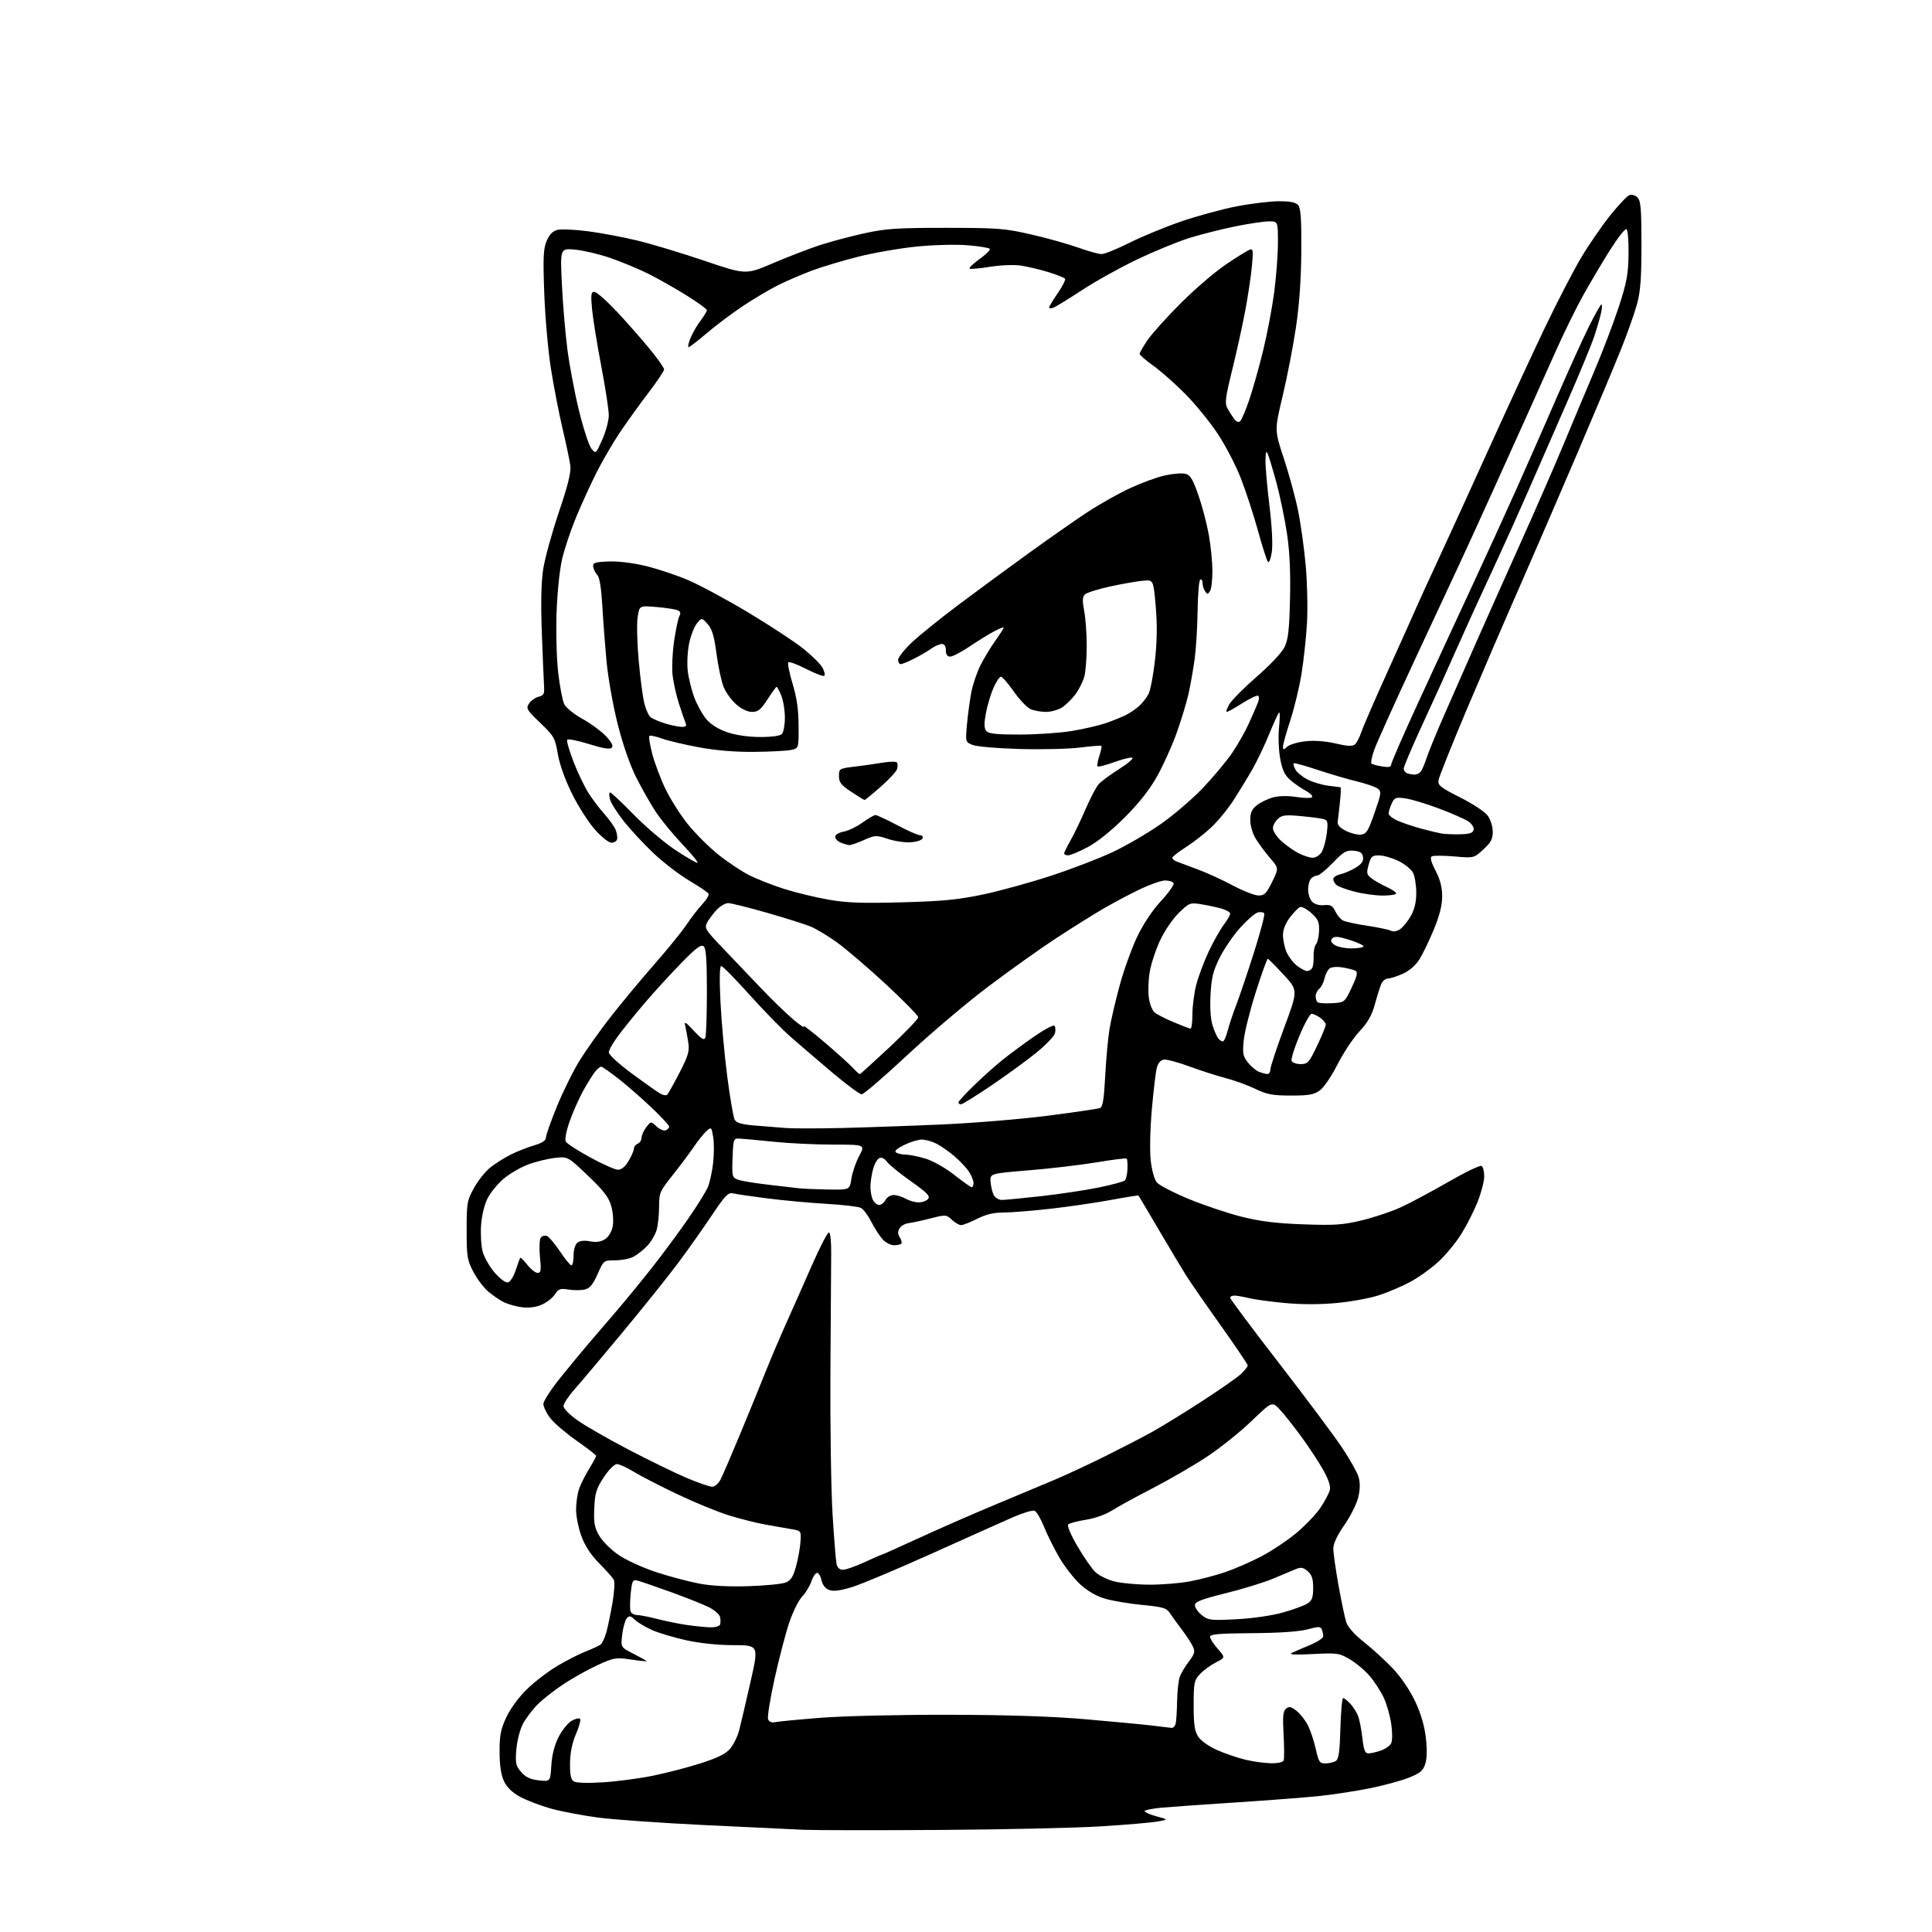 <?xml version="1.0" encoding="UTF-8" standalone="no"?>
<svg 
  version="1.1" 
  xmlns="http://www.w3.org/2000/svg" 
  xmlns:xlink="http://www.w3.org/1999/xlink" 
  xmlns:svg="http://www.w3.org/2000/svg"
  xmlns:rdf="http://www.w3.org/1999/02/22-rdf-syntax-ns#"
  xmlns:cc="http://creativecommons.org/ns#"
  xmlns:dc="http://purl.org/dc/elements/1.1/"
  viewBox="0 0 768 768"
  width="768"
  height="768"
>
<style>svg {background-color: white; }</style>"
<path stroke="none" fill="black" fill-rule="evenodd" d="M373.50,727.43C348.20,727.60 323.90,727.57 319.50,727.37C315.10,727.17 297.47,726.34 280.33,725.51C263.18,724.68 244.06,723.34 237.83,722.52C231.60,721.70 223.13,720.09 219.00,718.94C214.88,717.79 209.39,715.70 206.81,714.30C203.68,712.60 201.52,710.53 200.37,708.12C199.19,705.65 198.62,701.95 198.59,696.50C198.56,689.85 199.01,687.52 201.25,682.69C202.85,679.23 206.18,674.70 209.47,671.49C212.51,668.52 218.03,664.30 221.75,662.11C225.46,659.92 230.53,657.36 233.00,656.41C235.47,655.46 238.06,654.25 238.74,653.73C239.43,653.20 240.47,650.96 241.07,648.75C241.66,646.54 242.75,641.30 243.48,637.11C244.20,632.93 244.44,628.82 243.99,627.98C243.54,627.15 240.95,624.22 238.23,621.48C234.92,618.15 232.58,614.59 231.14,610.71C229.96,607.53 229.00,602.76 229.00,600.11C229.00,597.46 229.53,593.77 230.18,591.90C230.82,590.03 232.62,586.43 234.18,583.89C235.73,581.35 237.00,579.03 237.00,578.72C237.00,578.42 233.50,575.71 229.22,572.71C224.94,569.71 220.21,565.66 218.72,563.70C217.22,561.74 216.00,559.21 216.00,558.09C216.00,556.97 219.00,552.33 222.67,547.78C226.34,543.22 231.40,537.09 233.92,534.15C236.44,531.20 241.45,525.35 245.06,521.15C248.67,516.94 254.99,509.23 259.11,504.00C263.23,498.77 269.62,490.15 273.31,484.83C277.01,479.52 280.65,473.67 281.41,471.83C282.16,470.00 283.10,465.70 283.48,462.29C283.87,458.87 283.88,454.23 283.50,451.97C282.81,447.94 282.77,447.90 280.78,449.68C279.68,450.68 277.40,453.52 275.73,456.00C274.05,458.48 270.28,463.51 267.34,467.20C262.27,473.56 262.00,474.18 262.00,479.70C262.00,482.90 261.56,487.05 261.02,488.93C260.48,490.81 258.79,493.66 257.27,495.26C255.75,496.87 253.28,498.81 251.80,499.59C250.31,500.37 247.05,501.00 244.54,501.00C239.97,501.00 239.97,501.00 237.56,506.46C235.75,510.55 234.48,512.09 232.52,512.58C231.08,512.94 228.18,512.96 226.06,512.63C222.70,512.09 222.01,512.33 220.53,514.59C219.60,516.01 217.21,517.85 215.20,518.69C212.83,519.68 210.06,520.01 207.26,519.62C204.90,519.30 201.68,518.37 200.10,517.55C198.53,516.74 195.81,514.87 194.07,513.41C192.33,511.94 189.69,508.44 188.20,505.62C185.72,500.92 185.50,499.56 185.50,489.00C185.50,478.14 185.66,477.21 188.45,472.18C190.07,469.25 193.00,465.60 194.95,464.06C196.90,462.52 200.48,460.26 202.91,459.03C205.33,457.80 209.49,456.15 212.16,455.36C215.49,454.37 217.00,453.39 217.01,452.21C217.01,451.27 219.00,445.65 221.42,439.73C223.84,433.81 227.95,425.53 230.56,421.34C233.17,417.16 238.69,409.40 242.82,404.12C246.95,398.83 254.67,389.55 259.97,383.50C265.28,377.45 271.12,370.25 272.95,367.50C274.79,364.75 277.63,361.08 279.26,359.34C280.89,357.60 281.96,355.74 281.63,355.21C281.30,354.68 277.84,352.35 273.94,350.03C270.04,347.72 263.71,342.86 259.88,339.25C256.05,335.64 250.72,329.91 248.03,326.53C245.34,323.15 242.83,319.17 242.46,317.69C242.09,316.21 242.12,315.00 242.53,315.00C242.95,315.00 247.16,318.96 251.89,323.80C256.63,328.64 264.03,334.94 268.34,337.80C272.66,340.66 276.65,343.00 277.22,343.00C277.79,343.00 275.16,339.74 271.38,335.75C267.59,331.76 262.78,325.90 260.68,322.72C258.58,319.54 255.05,313.33 252.84,308.91C250.38,304.00 247.53,295.76 245.50,287.69C243.68,280.44 241.70,269.32 241.12,263.00C240.53,256.68 239.77,246.65 239.43,240.72C239.03,233.86 238.32,229.47 237.48,228.62C236.75,227.89 236.01,226.44 235.83,225.40C235.54,223.73 236.24,223.46 241.71,223.20C245.50,223.02 251.29,223.71 256.53,224.95C261.27,226.08 268.97,228.64 273.65,230.65C278.33,232.66 289.08,238.46 297.56,243.55C306.03,248.63 315.80,255.05 319.27,257.81C322.73,260.57 326.19,263.99 326.95,265.41C327.71,266.83 328.05,268.29 327.69,268.64C327.34,268.99 324.12,267.78 320.55,265.95C316.98,264.12 313.75,262.92 313.37,263.29C313.00,263.66 313.76,267.46 315.05,271.73C316.74,277.31 317.42,282.03 317.45,288.48C317.50,297.46 317.50,297.46 314.50,298.11C312.85,298.47 306.29,298.82 299.92,298.88C292.32,298.96 284.75,298.34 277.92,297.08C272.19,296.03 265.52,294.45 263.09,293.57C260.67,292.70 258.43,292.23 258.13,292.54C257.82,292.85 258.35,296.09 259.30,299.75C260.26,303.40 262.62,309.65 264.54,313.64C266.46,317.63 270.44,323.91 273.38,327.58C276.33,331.25 281.78,336.70 285.50,339.68C289.22,342.66 294.79,346.38 297.88,347.93C300.97,349.49 307.26,351.95 311.86,353.40C316.46,354.85 324.34,356.76 329.36,357.63C336.55,358.89 342.78,359.11 358.50,358.69C374.74,358.25 380.82,357.66 390.85,355.55C397.64,354.12 409.91,350.73 418.12,348.02C426.33,345.32 437.34,341.07 442.57,338.59C447.81,336.11 456.24,331.19 461.30,327.66C466.36,324.14 473.92,317.67 478.10,313.30C482.27,308.92 487.55,302.61 489.81,299.28C492.08,295.94 495.11,290.57 496.55,287.35C498.00,284.13 499.57,280.50 500.05,279.29C500.53,278.07 500.56,276.85 500.11,276.57C499.67,276.29 496.87,277.62 493.90,279.51C490.93,281.40 488.14,282.96 487.69,282.97C487.25,282.99 487.70,281.62 488.69,279.93C489.69,278.24 494.61,273.30 499.63,268.94C504.84,264.43 509.55,259.41 510.60,257.26C512.08,254.23 512.51,250.49 512.80,238.00C513.05,227.29 512.67,219.26 511.58,212.00C510.71,206.22 508.84,197.22 507.43,192.00C506.01,186.78 504.46,181.60 503.99,180.50C503.34,178.97 503.12,179.57 503.05,183.00C503.01,185.47 503.72,193.60 504.63,201.06C505.63,209.31 506.00,216.51 505.56,219.43C505.17,222.08 504.48,223.85 504.04,223.37C503.60,222.89 501.82,217.32 500.07,211.00C498.33,204.68 495.26,195.28 493.25,190.12C491.25,184.95 487.06,176.92 483.96,172.27C480.85,167.62 475.07,160.54 471.12,156.56C467.17,152.57 461.49,147.55 458.49,145.40C455.49,143.26 453.03,141.13 453.02,140.68C453.01,140.23 454.43,137.75 456.18,135.18C457.93,132.61 463.91,125.97 469.47,120.42C475.03,114.88 483.05,108.00 487.29,105.14C491.53,102.28 495.75,99.65 496.66,99.30C498.14,98.73 498.25,99.41 497.65,105.80C497.29,109.73 496.08,117.79 494.96,123.72C493.84,129.65 491.51,140.22 489.78,147.22C487.13,157.94 486.83,160.30 487.87,162.22C488.55,163.47 489.76,165.38 490.56,166.45C491.57,167.80 492.33,168.07 493.05,167.35C493.63,166.77 495.23,162.97 496.61,158.90C498.00,154.83 500.46,146.10 502.08,139.50C503.70,132.90 505.69,122.41 506.51,116.20C507.33,109.98 508.00,101.10 508.00,96.45C508.00,88.00 508.00,88.00 504.41,88.00C502.43,88.00 496.35,88.91 490.88,90.02C485.42,91.14 477.25,93.21 472.73,94.62C468.20,96.04 458.95,99.84 452.18,103.06C445.40,106.29 435.50,111.79 430.18,115.29C424.85,118.79 419.71,121.94 418.75,122.30C417.79,122.65 417.02,122.61 417.04,122.22C417.05,121.82 418.60,119.27 420.47,116.54C422.34,113.82 423.65,111.24 423.39,110.82C423.13,110.40 420.12,109.20 416.71,108.16C413.29,107.12 408.35,105.95 405.71,105.56C403.04,105.17 397.62,105.40 393.44,106.07C389.32,106.74 385.71,107.04 385.41,106.75C385.12,106.45 386.92,104.75 389.41,102.96C391.90,101.17 393.72,99.36 393.46,98.94C393.20,98.52 389.28,97.87 384.75,97.50C380.10,97.11 371.27,97.33 364.50,98.00C357.90,98.65 347.37,100.48 341.11,102.06C334.84,103.64 326.51,106.14 322.61,107.62C318.70,109.09 312.80,111.63 309.50,113.26C306.20,114.89 299.90,118.61 295.50,121.54C291.10,124.46 284.57,129.35 281.00,132.41C277.43,135.47 274.16,137.98 273.74,137.99C273.32,137.99 273.67,136.34 274.52,134.30C275.37,132.27 277.17,129.15 278.53,127.37C279.89,125.59 281.00,123.76 281.00,123.30C281.00,122.84 277.29,120.16 272.75,117.33C268.21,114.50 261.35,110.63 257.50,108.72C253.65,106.82 246.90,104.03 242.50,102.51C238.10,101.00 231.84,99.53 228.59,99.23C222.68,98.69 222.68,98.69 223.36,112.94C223.73,120.77 224.71,132.43 225.54,138.84C226.36,145.25 228.46,156.29 230.19,163.36C231.93,170.43 234.14,177.18 235.11,178.36C236.85,180.49 236.88,180.47 239.43,174.72C240.84,171.54 242.00,167.19 242.00,165.06C242.00,162.92 240.65,154.12 239.00,145.49C237.35,136.86 235.71,126.70 235.35,122.90C234.81,117.08 234.95,116.00 236.25,116.00C237.10,116.00 241.10,119.52 245.15,123.82C249.19,128.13 255.09,134.82 258.25,138.69C261.41,142.56 264.00,146.23 264.00,146.85C264.00,147.46 261.16,151.69 257.69,156.23C254.22,160.78 249.12,167.88 246.35,172.00C243.59,176.12 239.43,183.27 237.11,187.87C234.80,192.48 231.18,200.39 229.07,205.46C226.96,210.52 224.45,218.00 223.48,222.08C222.46,226.41 221.53,235.39 221.24,243.65C220.97,251.52 221.27,262.14 221.91,267.58C222.54,272.95 223.61,278.49 224.28,279.89C224.95,281.29 228.19,283.91 231.50,285.74C234.80,287.56 239.01,290.66 240.85,292.62C243.18,295.10 243.89,296.51 243.16,297.24C242.44,297.96 239.65,297.51 234.05,295.75C229.61,294.36 225.74,293.61 225.46,294.07C225.17,294.53 226.30,298.43 227.96,302.75C229.63,307.06 232.30,312.66 233.91,315.20C235.52,317.74 238.43,321.58 240.38,323.73C242.32,325.89 244.32,328.74 244.81,330.07C245.31,331.41 245.51,333.06 245.27,333.75C245.03,334.44 244.01,335.00 243.01,335.00C242.01,335.00 239.11,332.69 236.57,329.87C234.03,327.04 229.92,320.63 227.43,315.62C224.64,309.99 222.46,303.91 221.74,299.72C220.65,293.34 220.25,292.62 214.75,287.35C209.33,282.14 209.02,281.60 210.32,279.64C211.09,278.49 212.79,277.28 214.11,276.96C216.12,276.48 216.46,275.84 216.28,272.94C216.16,271.05 215.76,261.51 215.39,251.74C214.94,239.73 215.12,231.47 215.93,226.24C216.59,221.98 219.39,211.80 222.15,203.61C225.78,192.89 227.05,187.71 226.72,185.11C226.46,183.13 225.07,176.51 223.63,170.41C222.19,164.31 220.10,153.51 218.98,146.41C217.87,139.31 216.68,125.85 216.35,116.50C215.83,102.32 215.99,98.88 217.30,95.79C218.39,93.21 219.70,91.86 221.60,91.38C223.11,91.01 228.56,91.25 233.73,91.93C238.90,92.60 247.71,94.26 253.31,95.61C258.92,96.96 270.93,100.58 280.00,103.65C296.50,109.24 296.50,109.24 307.22,104.65C313.12,102.13 321.44,98.92 325.72,97.51C330.00,96.11 338.00,93.97 343.50,92.76C352.16,90.86 356.52,90.57 376.00,90.57C396.74,90.58 399.40,90.79 410.00,93.22C416.32,94.67 424.70,97.02 428.62,98.43C432.54,99.84 436.71,101.00 437.89,101.00C439.07,101.00 444.04,98.99 448.93,96.53C453.82,94.08 463.05,90.27 469.43,88.07C475.81,85.87 485.77,83.15 491.57,82.03C497.36,80.91 504.95,80.00 508.43,80.00C513.00,80.00 515.12,80.44 516.08,81.60C517.07,82.79 517.38,87.36 517.29,99.85C517.22,110.92 516.50,121.08 515.15,130.18C514.03,137.71 511.65,149.97 509.87,157.44C506.62,171.01 506.62,171.01 510.35,182.25C512.39,188.44 514.94,197.78 516.01,203.00C517.08,208.22 518.45,218.12 519.06,225.00C519.67,231.88 519.88,242.22 519.53,248.00C519.18,253.78 518.20,262.77 517.35,268.00C516.50,273.23 514.50,281.50 512.91,286.38C511.31,291.27 510.00,295.95 510.00,296.79C510.00,298.15 510.18,298.15 511.75,296.79C512.71,295.95 515.98,294.99 519.00,294.66C522.46,294.28 526.86,294.60 530.88,295.54C535.54,296.64 537.61,296.74 538.57,295.94C539.30,295.33 540.43,293.19 541.09,291.17C541.75,289.15 546.70,277.76 552.09,265.85C557.48,253.95 562.52,242.70 563.31,240.85C564.09,239.01 567.66,231.20 571.25,223.50C574.84,215.80 584.09,195.55 591.80,178.50C599.52,161.45 609.66,139.52 614.35,129.76C619.03,120.01 625.32,107.86 628.33,102.76C631.33,97.67 636.54,90.06 639.90,85.85C643.26,81.65 646.76,77.92 647.68,77.57C648.63,77.20 650.03,77.61 650.93,78.50C652.24,79.81 652.50,82.96 652.50,97.29C652.50,110.75 652.11,115.92 650.71,121.00C649.72,124.58 646.87,132.62 644.37,138.87C641.87,145.12 633.83,164.25 626.51,181.37C619.19,198.49 608.84,222.40 603.52,234.50C598.20,246.60 588.96,268.06 582.99,282.18C577.03,296.31 572.00,308.91 571.82,310.18C571.54,312.20 572.67,313.09 580.46,317.00C585.50,319.53 590.29,322.71 591.41,324.26C592.52,325.80 593.40,328.61 593.40,330.63C593.40,333.53 592.66,334.92 589.64,337.69C585.89,341.13 585.89,341.13 578.04,340.44C573.73,340.07 569.71,340.06 569.12,340.43C568.40,340.87 568.92,342.79 570.66,346.12C572.51,349.67 573.28,352.67 573.28,356.32C573.28,359.90 572.25,363.97 569.96,369.50C568.14,373.90 565.58,379.22 564.27,381.33C562.79,383.70 560.28,385.88 557.69,387.05C555.39,388.10 552.70,388.97 551.73,388.98C550.75,388.99 549.54,390.01 549.03,391.25C548.52,392.49 547.38,396.13 546.50,399.36C545.31,403.64 543.68,406.50 540.37,410.04C537.89,412.69 533.98,418.58 531.68,423.13C529.36,427.72 526.24,432.32 524.67,433.45C522.34,435.14 520.33,435.50 513.17,435.50C505.84,435.49 503.65,435.08 499.00,432.84C495.98,431.38 490.68,429.45 487.23,428.56C483.78,427.67 477.28,425.58 472.79,423.92C468.30,422.27 463.72,421.04 462.63,421.21C461.39,421.39 460.34,422.61 459.86,424.42C459.43,426.03 458.54,433.45 457.88,440.92C457.20,448.63 457.00,457.41 457.42,461.24C457.84,465.07 458.88,468.85 459.83,470.01C460.75,471.13 466.45,474.09 472.50,476.59C478.55,479.09 488.00,482.27 493.50,483.65C500.94,485.52 507.21,486.30 518.00,486.69C530.46,487.15 533.72,486.93 541.21,485.14C546.00,483.99 552.94,481.69 556.62,480.02C560.31,478.34 568.85,473.79 575.61,469.90C582.37,466.00 588.37,463.11 588.95,463.47C589.53,463.83 590.00,465.70 590.00,467.64C590.00,469.57 588.80,474.16 587.34,477.83C585.88,481.50 582.93,487.29 580.78,490.71C578.63,494.12 574.51,499.08 571.61,501.73C568.71,504.37 563.68,507.95 560.42,509.68C557.17,511.40 551.62,513.76 548.10,514.90C544.59,516.05 537.08,517.43 531.43,517.96C524.81,518.59 517.47,518.59 510.82,517.97C505.15,517.45 498.70,516.57 496.50,516.03C494.30,515.49 491.71,515.04 490.75,515.02C489.79,515.01 489.00,515.40 489.00,515.88C489.00,516.37 497.77,528.10 508.49,541.96C519.21,555.82 530.48,570.92 533.54,575.52C536.60,580.12 539.54,585.37 540.07,587.19C540.72,589.42 540.68,592.04 539.93,595.20C539.32,597.78 536.84,602.73 534.42,606.20C531.59,610.25 530.02,613.58 530.01,615.54C530.00,617.20 530.92,623.73 532.05,630.04C533.18,636.34 534.56,642.95 535.12,644.72C535.77,646.80 538.32,649.67 542.32,652.85C545.72,655.56 550.88,660.29 553.79,663.37C556.89,666.65 560.50,671.98 562.51,676.23C564.78,681.04 566.23,685.94 566.79,690.71C567.33,695.39 567.26,699.07 566.56,701.20C565.69,703.92 564.53,704.87 559.98,706.68C556.95,707.88 549.97,709.77 544.48,710.88C538.99,711.98 530.00,713.36 524.50,713.94C519.00,714.52 504.15,715.66 491.50,716.48C478.85,717.29 465.46,718.24 461.75,718.58C458.04,718.92 455.00,719.55 455.00,719.98C455.00,720.41 457.14,721.33 459.75,722.03C464.50,723.31 464.50,723.31 460.00,724.10C457.52,724.54 447.40,725.40 437.50,726.01C427.60,726.63 398.80,727.27 373.50,727.43zM239.50,708.51C245.00,708.18 253.95,707.01 259.38,705.91C264.81,704.81 273.45,702.57 278.56,700.93C285.36,698.75 288.51,697.18 290.27,695.09C291.59,693.52 293.19,690.27 293.82,687.87C294.44,685.46 296.46,676.86 298.30,668.75C301.65,654.00 301.65,654.00 291.58,653.98C285.37,653.97 278.14,653.21 272.74,652.02C267.92,650.95 261.85,649.14 259.25,647.99C256.65,646.84 253.57,645.01 252.41,643.92C250.61,642.22 250.13,642.14 249.12,643.36C248.46,644.15 247.66,647.05 247.34,649.81C246.74,654.84 246.74,654.84 251.87,657.43C254.69,658.86 257.00,660.16 257.00,660.32C257.00,660.48 254.19,660.19 250.75,659.68C244.91,658.81 244.07,658.94 237.82,661.78C234.15,663.44 228.08,666.81 224.32,669.26C220.57,671.71 215.77,675.47 213.65,677.61C211.54,679.75 208.89,683.29 207.77,685.47C206.65,687.65 205.51,692.18 205.25,695.52C204.81,700.90 205.04,701.93 207.16,704.40C208.94,706.47 210.76,707.33 214.16,707.71C218.75,708.23 218.75,708.23 219.16,701.77C219.44,697.46 220.42,693.66 222.09,690.41C223.48,687.72 225.80,684.85 227.25,684.03C228.70,683.22 230.20,682.87 230.58,683.25C230.96,683.63 230.24,686.32 228.99,689.22C227.47,692.71 226.66,696.63 226.60,700.78C226.53,705.33 226.91,707.35 228.00,708.09C228.93,708.73 233.29,708.89 239.50,708.51zM505.17,700.92C508.06,700.97 510.01,700.52 510.29,699.75C510.54,699.06 510.52,694.44 510.24,689.48C509.83,682.26 510.03,680.22 511.23,679.23C512.44,678.22 513.22,678.38 515.39,680.09C516.85,681.24 518.89,683.83 519.91,685.84C520.93,687.86 522.34,692.09 523.04,695.25C524.20,700.45 524.57,701.00 526.91,700.98C528.33,700.98 530.17,700.54 531.00,700.02C532.16,699.29 532.57,696.39 532.83,687.04C533.02,680.42 533.50,675.00 533.91,675.00C534.32,675.00 535.60,676.01 536.76,677.25C537.92,678.49 539.32,680.70 539.87,682.16C540.43,683.62 541.19,687.56 541.57,690.91C542.12,695.74 542.61,697.00 543.98,697.00C544.93,697.00 547.13,696.50 548.87,695.89C550.62,695.29 552.46,694.01 552.97,693.06C553.51,692.04 553.55,688.89 553.05,685.38C552.59,682.11 551.24,677.36 550.05,674.83C548.86,672.30 546.34,668.42 544.45,666.21C542.56,664.00 539.01,661.02 536.56,659.59C532.34,657.11 531.59,657.01 521.81,657.51C514.75,657.88 512.13,657.74 513.50,657.07C514.60,656.53 517.86,655.12 520.75,653.92C523.64,652.73 526.00,651.17 526.00,650.46C526.00,649.75 525.75,648.52 525.45,647.74C524.98,646.51 524.18,646.51 519.70,647.71C516.36,648.60 508.52,649.13 497.75,649.21C484.71,649.30 481.00,649.61 481.00,650.63C481.00,651.34 482.38,653.50 484.06,655.41C487.12,658.90 487.12,658.90 483.31,660.85C481.21,661.93 478.38,664.01 477.00,665.48C474.69,667.96 474.50,668.89 474.50,677.87C474.50,685.60 474.87,688.15 476.33,690.38C477.38,691.98 480.56,694.24 483.75,695.65C486.82,697.01 491.85,698.73 494.92,699.48C497.99,700.22 502.60,700.87 505.17,700.92zM465.68,686.86C466.33,686.94 467.07,686.21 467.33,685.25C467.59,684.29 467.85,680.26 467.91,676.29C467.97,672.32 468.47,667.91 469.01,666.47C469.56,665.04 471.19,662.30 472.65,660.40C474.87,657.48 475.12,656.55 474.21,654.56C473.61,653.25 471.64,650.22 469.81,647.82C467.99,645.41 465.82,642.42 465.00,641.17C463.70,639.19 462.24,638.77 454.00,637.98C448.77,637.48 442.09,636.35 439.16,635.47C435.75,634.45 432.18,632.37 429.34,629.74C426.88,627.47 423.15,622.67 421.05,619.06C418.96,615.45 416.22,609.93 414.96,606.79C413.70,603.65 412.03,600.84 411.25,600.54C410.47,600.24 406.61,601.41 402.67,603.12C398.73,604.84 384.25,611.32 370.50,617.52C356.75,623.72 342.46,629.72 338.74,630.87C333.90,632.35 331.30,632.68 329.58,632.03C328.05,631.45 326.94,630.00 326.50,628.01C326.13,626.29 325.30,625.06 324.66,625.27C324.02,625.48 323.03,627.07 322.46,628.81C321.88,630.54 320.24,633.21 318.81,634.73C317.39,636.25 315.06,640.99 313.65,645.25C312.23,649.52 309.64,659.48 307.89,667.39C306.14,675.31 304.98,682.52 305.33,683.41C305.74,684.49 306.73,684.89 308.23,684.57C309.48,684.30 317.70,683.52 326.50,682.83C335.42,682.13 357.77,681.61 377.00,681.65C400.57,681.70 417.84,682.26 431.50,683.43C442.50,684.38 454.43,685.50 458.00,685.94C461.57,686.37 465.03,686.79 465.68,686.86zM282.17,646.88C284.30,646.95 286.01,646.48 286.25,645.75C286.49,645.06 286.46,643.69 286.21,642.70C285.95,641.72 284.00,640.02 281.88,638.94C279.75,637.85 272.95,635.14 266.76,632.90C260.57,630.66 254.55,628.60 253.40,628.32C251.50,627.87 251.24,628.37 250.71,633.50C250.39,636.62 250.37,639.81 250.67,640.58C250.97,641.36 252.11,642.00 253.21,642.00C254.31,642.00 257.89,642.69 261.17,643.54C264.45,644.39 269.69,645.46 272.81,645.92C275.94,646.38 280.15,646.81 282.17,646.88zM491.50,643.67C497.99,643.34 505.57,642.24 510.00,640.99C514.12,639.83 518.51,638.22 519.75,637.41C521.56,636.24 522.00,635.03 522.00,631.20C522.00,627.55 521.49,626.01 519.81,624.57C518.04,623.05 517.15,622.90 515.06,623.77C513.65,624.35 509.57,626.06 506.00,627.56C502.43,629.06 493.99,631.66 487.25,633.33C477.44,635.77 475.00,636.72 475.00,638.11C475.00,639.07 476.24,640.84 477.75,642.05C480.32,644.09 481.23,644.20 491.50,643.67zM297.50,630.53C304.10,630.32 310.72,629.68 312.21,629.11C314.34,628.30 315.24,626.95 316.40,622.79C317.22,619.88 318.02,615.48 318.19,613.01C318.50,608.52 318.50,608.52 314.50,607.84C312.30,607.47 307.59,606.64 304.04,606.00C300.49,605.36 293.96,603.70 289.54,602.32C285.12,600.94 275.93,597.15 269.12,593.91C262.32,590.67 254.55,586.66 251.86,585.01C249.17,583.35 246.18,582.00 245.22,582.00C244.21,582.00 242.00,584.23 240.01,587.25C237.03,591.77 236.50,593.48 236.24,599.50C235.97,605.35 236.30,607.16 238.23,610.50C239.53,612.74 242.95,616.13 246.02,618.20C249.04,620.24 255.78,623.30 261.00,625.00C266.23,626.71 273.88,628.74 278.00,629.51C282.83,630.42 289.76,630.79 297.50,630.53zM456.66,629.93C461.70,629.97 469.13,629.37 473.16,628.59C477.20,627.82 483.43,626.18 487.00,624.97C490.57,623.75 496.89,621.01 501.03,618.88C505.17,616.75 511.54,612.53 515.18,609.51C518.82,606.49 523.22,601.88 524.94,599.28C526.67,596.67 528.33,593.53 528.64,592.29C529.02,590.80 528.10,588.07 525.96,584.27C524.17,581.09 520.24,575.12 517.22,571.00C514.21,566.88 510.38,562.05 508.70,560.28C505.66,557.05 505.66,557.05 497.33,565.05C492.75,569.45 484.61,575.91 479.25,579.42C473.89,582.92 464.32,588.45 458.00,591.70C451.68,594.95 444.55,598.85 442.16,600.37C439.61,602.00 435.28,603.55 431.66,604.13C428.27,604.67 425.10,605.51 424.62,605.99C424.11,606.50 425.69,610.20 428.35,614.74C430.89,619.08 434.09,623.67 435.46,624.96C436.82,626.24 440.09,627.87 442.72,628.58C445.35,629.29 451.62,629.90 456.66,629.93zM335.11,624.00C336.25,624.00 340.09,622.65 343.66,621.00C347.22,619.35 350.32,618.00 350.54,618.00C350.75,618.00 357.36,615.04 365.22,611.43C373.07,607.81 386.48,601.94 395.00,598.38C403.52,594.81 414.32,590.29 419.00,588.33C423.68,586.36 432.90,582.07 439.50,578.78C446.10,575.49 454.43,571.19 458.00,569.21C461.57,567.23 470.35,561.83 477.50,557.21C484.65,552.59 491.74,547.64 493.25,546.22C494.76,544.79 496.00,543.26 496.00,542.81C496.00,542.36 491.12,535.13 485.16,526.75C479.19,518.36 473.04,509.48 471.49,507.00C469.93,504.52 465.09,496.43 460.72,489.00C456.36,481.57 452.69,475.39 452.56,475.25C452.44,475.12 447.43,475.92 441.42,477.03C435.41,478.14 424.65,479.71 417.50,480.51C410.35,481.32 401.99,481.99 398.92,481.99C394.96,482.00 391.91,482.73 388.42,484.50C385.71,485.87 382.85,486.99 382.06,487.00C381.27,487.00 379.61,486.04 378.37,484.87C376.15,482.80 375.97,482.78 369.80,484.36C366.34,485.25 362.42,486.09 361.10,486.24C359.78,486.38 358.21,487.29 357.61,488.25C356.81,489.53 356.83,490.50 357.70,491.89C358.35,492.93 358.61,494.06 358.27,494.39C357.94,494.73 356.63,495.00 355.37,495.00C354.11,495.00 352.12,493.99 350.95,492.75C349.78,491.51 347.74,488.38 346.41,485.79C345.09,483.19 343.21,480.66 342.25,480.16C341.29,479.65 335.10,478.93 328.50,478.54C321.90,478.16 311.32,477.19 305.00,476.38C298.68,475.57 292.53,474.67 291.33,474.37C289.50,473.91 288.22,475.25 282.93,483.16C279.49,488.30 273.50,496.77 269.61,502.00C265.71,507.23 255.80,519.60 247.58,529.50C239.36,539.40 230.69,549.69 228.32,552.36C225.94,555.03 224.00,558.00 224.00,558.96C224.00,559.96 226.48,562.44 229.75,564.73C232.91,566.94 242.03,572.16 250.00,576.32C257.98,580.48 268.25,585.49 272.84,587.44C277.42,589.40 282.03,591.00 283.06,591.00C284.12,591.00 285.59,589.76 286.40,588.19C287.20,586.65 290.65,578.66 294.06,570.44C297.48,562.22 301.97,551.23 304.05,546.00C306.13,540.77 309.95,531.77 312.54,526.00C315.13,520.23 319.79,509.72 322.89,502.65C326.00,495.58 328.98,489.85 329.52,489.91C330.08,489.97 330.46,493.54 330.41,498.26C330.36,502.79 330.22,524.05 330.10,545.50C329.98,566.95 330.37,592.38 330.96,602.00C331.56,611.62 332.27,620.51 332.54,621.75C332.86,623.20 333.78,624.00 335.11,624.00zM201.87,509.79C202.79,509.61 204.14,507.52 204.98,504.99C205.79,502.52 206.60,500.29 206.78,500.03C206.96,499.77 208.24,501.01 209.63,502.78C211.01,504.55 212.85,506.00 213.71,506.00C215.03,506.00 215.18,505.02 214.65,499.75C214.31,496.31 214.43,492.87 214.91,492.10C215.40,491.34 216.50,490.98 217.36,491.31C218.21,491.64 220.57,494.40 222.60,497.45C224.63,500.50 226.67,503.00 227.14,503.00C227.61,503.00 228.00,501.26 228.00,499.12C228.00,496.91 228.64,494.71 229.49,494.01C230.45,493.22 232.26,493.01 234.57,493.45C237.08,493.92 238.88,493.65 240.54,492.57C241.95,491.64 243.17,489.59 243.57,487.47C243.94,485.49 243.69,481.96 242.99,479.47C242.01,475.97 240.05,473.40 233.75,467.38C225.76,459.75 225.76,459.75 220.63,460.28C217.81,460.58 212.99,461.77 209.92,462.92C206.85,464.07 202.45,466.64 200.14,468.62C197.82,470.60 194.98,474.08 193.82,476.36C192.57,478.80 191.51,483.17 191.24,487.00C190.98,490.57 191.27,495.32 191.87,497.55C192.48,499.78 194.61,503.52 196.61,505.85C198.68,508.28 200.94,509.97 201.87,509.79zM349.50,479.00C350.29,479.00 351.41,478.10 352.00,477.00C352.59,475.90 354.07,475.02 355.29,475.04C356.50,475.05 358.62,475.71 360.00,476.50C361.38,477.29 363.68,477.95 365.13,477.96C366.57,477.98 368.28,477.37 368.92,476.60C369.86,475.46 368.58,474.14 362.06,469.54C357.64,466.43 353.38,462.95 352.58,461.81C351.73,460.60 350.50,459.98 349.63,460.31C348.80,460.63 347.65,462.60 347.07,464.69C346.49,466.79 346.01,469.99 346.01,471.82C346.00,473.64 346.47,476.00 347.04,477.07C347.60,478.13 348.71,479.00 349.50,479.00zM398.29,476.99C399.50,476.99 406.51,476.31 413.86,475.49C421.21,474.67 431.52,473.12 436.76,472.05C442.01,470.97 446.69,469.71 447.17,469.23C447.65,468.75 448.11,466.70 448.19,464.67C448.26,462.65 448.13,460.80 447.89,460.56C447.65,460.32 442.29,460.98 435.98,462.04C429.66,463.09 417.52,464.52 409.00,465.22C393.50,466.50 393.50,466.50 393.77,469.85C393.91,471.69 394.49,474.05 395.05,475.10C395.61,476.14 397.07,477.00 398.29,476.99zM329.14,472.85C337.77,473.00 337.77,473.00 338.44,468.55C338.81,466.10 340.20,462.05 341.53,459.55C343.94,455.00 343.94,455.00 331.22,455.00C324.22,455.00 313.55,454.49 307.50,453.86C301.45,453.24 295.38,452.67 294.00,452.61C291.56,452.50 291.49,452.69 291.21,460.26C290.93,467.61 291.04,468.06 293.27,468.91C294.57,469.41 299.87,470.30 305.06,470.90C310.25,471.51 315.85,472.16 317.50,472.35C319.15,472.54 324.39,472.77 329.14,472.85zM386.25,471.94C386.66,471.97 387.00,471.21 386.99,470.25C386.99,469.29 386.17,467.26 385.17,465.75C384.18,464.24 381.59,461.49 379.43,459.65C377.27,457.80 374.06,455.55 372.30,454.65C370.54,453.74 367.89,453.00 366.41,453.00C364.93,453.00 361.75,453.98 359.35,455.18C356.36,456.68 355.37,457.62 356.24,458.17C356.93,458.61 358.66,458.98 360.07,458.98C361.48,458.99 364.96,459.69 367.81,460.54C370.79,461.42 375.63,464.15 379.24,466.97C382.68,469.67 385.84,471.90 386.25,471.94zM245.65,464.98C247.07,464.99 248.52,463.79 249.90,461.44C251.06,459.49 252.00,457.28 252.00,456.55C252.00,455.82 252.68,454.95 253.50,454.64C254.32,454.32 255.01,453.26 255.02,452.28C255.03,451.30 255.88,449.42 256.90,448.09C258.75,445.69 258.75,445.69 260.98,447.77C262.21,448.92 263.85,449.61 264.61,449.32C265.37,449.03 266.00,448.36 266.00,447.85C266.00,447.33 262.74,443.82 258.75,440.05C254.76,436.28 248.83,431.12 245.58,428.59C242.32,426.07 239.35,424.00 238.98,424.00C238.61,424.00 237.62,424.79 236.77,425.75C235.93,426.71 233.79,430.09 232.02,433.26C230.25,436.42 227.75,442.02 226.46,445.71C225.10,449.59 224.45,452.99 224.91,453.81C225.34,454.58 229.70,457.40 234.60,460.08C239.49,462.76 244.47,464.97 245.65,464.98zM334.50,448.40C343.85,448.18 361.85,447.55 374.50,446.99C387.15,446.43 406.11,444.86 416.63,443.50C427.15,442.14 436.42,440.78 437.23,440.47C438.36,440.03 438.85,437.08 439.34,427.70C439.69,420.99 440.46,412.59 441.05,409.02C441.64,405.46 443.48,397.59 445.14,391.52C446.80,385.46 449.92,376.81 452.08,372.30C454.50,367.25 458.14,361.80 461.58,358.09C464.65,354.77 466.87,351.60 466.52,351.03C466.17,350.46 464.66,350.00 463.16,350.00C461.67,350.00 457.17,351.57 453.17,353.48C449.17,355.40 442.66,358.85 438.70,361.15C434.74,363.45 426.32,368.72 420.00,372.85C413.68,376.98 401.43,385.69 392.79,392.22C384.15,398.74 369.64,411.04 360.54,419.54C351.43,428.04 343.33,435.00 342.53,435.00C341.74,435.00 336.45,431.09 330.79,426.31C325.13,421.53 317.68,415.14 314.24,412.12C310.80,409.10 303.41,401.53 297.83,395.31C292.25,389.09 287.24,384.00 286.69,384.00C286.05,384.00 285.95,389.02 286.40,398.25C286.78,406.09 287.99,419.43 289.09,427.89C290.19,436.36 291.51,444.08 292.03,445.06C292.75,446.40 294.72,446.97 300.24,447.43C304.23,447.76 309.75,448.20 312.50,448.41C315.25,448.62 325.15,448.61 334.50,448.40zM381.98,439.00C381.44,439.00 381.00,438.65 381.00,438.22C381.00,437.79 383.81,434.72 387.25,431.40C390.69,428.07 395.75,423.54 398.50,421.34C401.25,419.13 406.84,414.99 410.93,412.14C415.02,409.30 418.72,407.32 419.15,407.75C419.58,408.18 419.67,409.53 419.36,410.74C419.04,411.96 415.64,415.49 411.80,418.59C407.96,421.70 399.90,427.56 393.89,431.62C387.88,435.68 382.52,439.00 381.98,439.00zM265.22,435.16C265.62,434.77 267.81,430.86 270.08,426.48C273.57,419.73 274.11,417.88 273.62,414.50C273.29,412.30 272.76,409.38 272.44,408.00C271.93,405.82 272.37,406.04 275.82,409.76C278.95,413.12 279.91,413.68 280.39,412.42C280.73,411.55 281.00,403.28 281.00,394.04C281.00,381.42 280.67,376.97 279.69,376.16C278.68,375.32 276.64,376.85 270.85,382.79C266.71,387.03 260.35,393.97 256.72,398.21C253.09,402.45 248.30,408.34 246.06,411.30C243.83,414.26 242.00,417.42 242.00,418.33C242.00,419.26 246.07,422.99 251.25,426.81C256.34,430.56 261.40,434.14 262.50,434.75C263.60,435.37 264.83,435.56 265.22,435.16zM341.76,427.00C341.98,427.00 347.30,422.19 353.58,416.32C359.86,410.44 365.00,405.07 365.00,404.39C365.00,403.70 359.17,397.75 352.04,391.15C344.91,384.55 336.19,377.10 332.66,374.58C329.14,372.06 324.51,369.27 322.37,368.37C320.24,367.47 312.43,365.00 305.00,362.87C297.58,360.74 290.57,359.00 289.44,359.00C288.30,359.00 286.22,360.24 284.81,361.75C283.40,363.26 281.71,365.53 281.06,366.80C279.98,368.90 280.46,369.69 286.76,376.30C290.55,380.26 297.44,387.49 302.07,392.36C306.71,397.23 312.73,403.08 315.45,405.36C318.18,407.64 320.00,408.83 319.49,408.00C318.99,407.18 322.61,409.94 327.54,414.14C332.47,418.33 337.59,422.95 338.92,424.38C340.26,425.82 341.53,427.00 341.76,427.00zM503.75,426.94C504.44,426.97 505.00,426.16 505.00,425.13C505.00,424.09 507.48,416.59 510.50,408.45C516.00,393.66 516.00,393.66 510.25,387.45C507.09,384.03 504.27,381.18 503.98,381.12C503.69,381.05 501.56,386.96 499.23,394.25C496.91,401.54 494.74,410.20 494.41,413.50C493.88,418.73 494.09,419.86 496.04,422.33C497.27,423.89 499.23,425.55 500.39,426.02C501.55,426.49 503.06,426.90 503.75,426.94zM517.01,423.00C519.83,423.00 520.36,422.42 523.54,415.78C525.44,411.81 527.00,408.01 527.00,407.33C527.00,406.66 526.00,405.41 524.78,404.56C523.56,403.70 522.03,403.00 521.38,403.00C520.73,403.00 518.56,406.91 516.56,411.69C514.56,416.46 513.16,420.96 513.43,421.69C513.71,422.41 515.32,423.00 517.01,423.00zM486.08,414.00C486.55,414.00 487.41,412.09 488.01,409.75C488.61,407.41 490.15,402.80 491.42,399.50C492.69,396.20 495.85,386.87 498.43,378.76C501.01,370.65 502.87,363.60 502.56,363.10C502.25,362.60 501.08,362.43 499.97,362.72C498.85,363.01 495.68,365.78 492.91,368.87C490.15,371.97 486.48,377.36 484.76,380.85C482.23,385.98 481.55,388.77 481.20,395.47C480.93,400.56 481.24,405.24 482.01,407.62C482.70,409.76 483.71,412.06 484.25,412.75C484.80,413.44 485.62,414.00 486.08,414.00zM473.25,408.91C473.66,408.96 474.00,406.39 474.00,403.21C474.00,400.03 474.69,394.74 475.53,391.46C476.37,388.18 478.60,382.23 480.48,378.24C482.37,374.25 485.05,369.49 486.45,367.65C487.85,365.81 489.00,363.81 489.00,363.19C489.00,362.58 487.31,361.63 485.25,361.08C483.19,360.53 479.56,359.78 477.18,359.40C473.07,358.76 472.65,358.93 468.52,362.98C466.06,365.39 462.84,370.17 461.06,374.03C459.33,377.77 457.51,383.39 457.00,386.52C456.49,389.66 456.34,394.18 456.67,396.57C456.99,398.97 457.99,401.58 458.88,402.37C459.77,403.17 463.20,404.95 466.50,406.32C469.80,407.70 472.84,408.86 473.25,408.91zM529.46,398.79C534.50,398.50 534.50,398.50 537.31,392.60C539.37,388.27 539.80,386.50 538.92,385.95C538.26,385.55 535.94,384.93 533.75,384.58C531.38,384.20 529.24,384.38 528.45,385.04C527.72,385.64 526.85,387.43 526.50,389.00C526.15,390.57 525.23,392.40 524.44,393.05C523.65,393.71 523.00,395.01 523.00,395.96C523.00,396.90 523.32,397.99 523.71,398.38C524.10,398.77 526.69,398.96 529.46,398.79zM519.58,386.00C520.29,386.00 521.20,385.48 521.60,384.84C521.99,384.21 522.25,382.10 522.18,380.17C522.11,378.23 522.54,376.05 523.15,375.32C523.76,374.58 524.30,372.15 524.36,369.90C524.45,366.49 523.94,365.33 521.25,362.93C519.48,361.35 517.46,360.29 516.76,360.57C516.07,360.86 514.26,362.72 512.75,364.71C511.01,367.00 510.00,369.56 510.00,371.69C510.00,373.55 510.62,376.55 511.38,378.36C512.14,380.18 514.00,382.64 515.51,383.83C517.03,385.02 518.86,386.00 519.58,386.00zM537.19,377.00C539.84,377.00 542.00,376.63 542.00,376.18C542.00,375.73 539.47,374.57 536.39,373.60C532.15,372.26 530.50,372.11 529.64,372.98C528.79,373.84 528.99,374.49 530.44,375.57C531.51,376.36 534.55,377.00 537.19,377.00zM556.50,369.41C557.67,368.64 559.61,366.27 560.81,364.12C562.32,361.45 563.00,358.55 562.99,354.86C562.98,351.91 562.41,348.38 561.73,347.00C561.05,345.62 558.47,343.51 556.00,342.29C553.52,341.08 550.06,340.06 548.30,340.04C545.43,340.00 544.98,340.40 544.06,343.75C543.13,347.11 543.25,347.68 545.26,349.20C546.49,350.14 549.19,351.67 551.25,352.60C553.31,353.54 555.00,354.69 555.00,355.15C555.00,355.62 552.62,356.00 549.71,356.00C546.80,356.00 541.76,355.31 538.52,354.46C535.27,353.62 532.03,352.44 531.31,351.84C530.59,351.24 530.00,350.17 530.00,349.46C530.00,348.74 531.26,347.88 532.79,347.55C534.33,347.21 537.05,346.04 538.86,344.94C541.24,343.49 542.05,342.35 541.82,340.72C541.57,339.01 540.73,338.43 538.14,338.18C535.21,337.90 534.13,338.52 529.88,342.93C527.19,345.72 524.41,348.00 523.70,348.00C522.98,348.00 521.86,348.54 521.20,349.20C520.54,349.86 520.00,351.85 520.00,353.63C520.00,355.40 520.73,357.59 521.63,358.49C522.63,359.48 524.48,360.00 526.37,359.81C528.91,359.56 529.70,359.99 530.79,362.24C531.51,363.75 532.87,365.39 533.80,365.89C534.74,366.39 539.10,367.34 543.50,368.00C547.90,368.66 552.15,369.56 552.94,370.00C553.78,370.46 555.27,370.22 556.50,369.41zM500.26,355.97C502.62,356.00 503.41,355.21 505.69,350.57C508.35,345.13 508.35,345.13 504.93,341.16C503.04,338.97 500.49,335.53 499.25,333.52C497.94,331.39 497.00,328.25 497.00,326.00C497.00,323.03 497.60,321.67 499.63,320.08C501.08,318.94 503.98,317.54 506.07,316.98C508.48,316.33 511.94,316.28 515.47,316.83C518.60,317.32 521.30,317.33 521.60,316.84C521.89,316.37 520.68,315.20 518.91,314.24C517.13,313.28 514.40,311.38 512.83,310.00C510.67,308.11 509.71,306.04 508.88,301.50C508.28,298.19 508.08,292.60 508.45,289.03C508.81,285.48 508.80,282.87 508.43,283.24C508.05,283.61 506.28,287.51 504.48,291.90C502.69,296.29 499.73,302.49 497.91,305.69C496.09,308.89 492.71,314.43 490.40,318.02C488.09,321.60 484.02,326.56 481.35,329.03C478.68,331.51 474.14,335.03 471.25,336.87C468.36,338.71 466.00,340.56 466.00,341.00C466.00,341.43 466.79,342.10 467.75,342.48C468.71,342.86 472.43,344.25 476.00,345.56C479.57,346.87 485.88,349.75 490.00,351.95C494.12,354.15 498.74,355.96 500.26,355.97zM521.73,340.96C522.99,340.98 524.57,340.02 525.36,338.75C526.14,337.51 527.06,334.17 527.41,331.33C527.96,326.90 527.79,326.07 526.27,325.63C525.30,325.34 521.23,324.79 517.22,324.42C511.02,323.84 509.66,324.00 507.97,325.52C506.89,326.51 506.00,328.18 506.00,329.25C506.00,330.32 507.43,332.53 509.18,334.17C510.93,335.80 513.96,337.98 515.93,339.02C517.89,340.06 520.50,340.93 521.73,340.96zM424.61,340.00C423.72,340.00 423.01,339.66 423.01,339.25C423.02,338.84 424.15,336.54 425.52,334.14C426.89,331.74 429.58,326.15 431.50,321.72C433.42,317.29 435.78,312.78 436.75,311.71C437.71,310.63 441.39,307.91 444.92,305.68C448.45,303.44 450.77,301.42 450.09,301.20C449.41,300.97 446.15,301.77 442.84,302.98C439.54,304.18 436.60,304.94 436.32,304.65C436.03,304.37 436.34,302.50 437.00,300.50C437.66,298.50 438.03,296.70 437.83,296.50C437.63,296.30 433.88,296.59 429.48,297.15C425.09,297.71 414.30,297.98 405.50,297.74C396.60,297.50 388.22,296.78 386.62,296.13C383.75,294.95 383.75,294.95 384.41,287.73C384.77,283.75 385.56,278.02 386.15,275.00C386.75,271.98 388.36,267.25 389.73,264.50C391.11,261.75 393.76,257.36 395.62,254.75C397.48,252.13 399.00,249.76 399.00,249.48C399.00,249.19 397.31,249.84 395.25,250.93C393.19,252.01 388.80,254.72 385.50,256.94C382.20,259.17 378.71,261.00 377.75,261.00C376.55,261.00 376.00,260.22 376.00,258.50C376.00,256.88 375.44,256.00 374.40,256.00C373.53,256.00 371.61,256.84 370.15,257.87C368.69,258.90 365.61,260.70 363.29,261.87C360.97,263.04 358.61,264.00 358.04,264.00C357.47,264.00 357.00,263.24 357.00,262.31C357.00,261.38 359.38,258.34 362.28,255.56C365.19,252.78 373.63,245.96 381.03,240.41C388.44,234.85 401.02,225.60 409.00,219.85C416.98,214.09 427.37,206.82 432.11,203.69C436.85,200.56 444.50,196.25 449.11,194.10C453.72,191.96 460.04,189.64 463.14,188.97C466.25,188.29 469.88,188.00 471.21,188.34C473.18,188.83 474.15,190.43 476.37,196.81C477.88,201.14 479.74,208.23 480.52,212.59C481.30,216.94 481.94,223.43 481.95,227.00C481.96,230.57 481.53,234.18 480.98,235.00C480.11,236.33 479.89,236.33 479.02,235.00C478.47,234.18 478.02,232.69 478.02,231.69C478.01,230.70 477.60,230.13 477.11,230.43C476.62,230.73 476.15,236.27 476.07,242.74C475.98,249.21 475.45,257.88 474.89,262.00C474.33,266.12 473.21,272.43 472.41,276.00C471.60,279.57 469.44,286.65 467.61,291.71C465.77,296.78 462.30,304.43 459.90,308.71C456.99,313.91 452.71,319.33 447.02,325.01C441.75,330.27 436.15,334.75 432.36,336.76C428.98,338.54 425.50,340.00 424.61,340.00zM337.62,335.94C337.01,335.90 335.49,335.47 334.25,334.97C333.01,334.47 332.00,333.43 332.00,332.64C332.00,331.82 333.42,330.96 335.38,330.59C337.24,330.24 340.61,328.61 342.87,326.98C345.13,325.34 347.45,324.00 348.03,324.00C348.60,324.00 352.47,325.80 356.62,328.00C360.77,330.20 364.84,332.00 365.67,332.00C366.49,332.00 366.98,332.56 366.76,333.25C366.53,333.94 364.44,334.64 362.11,334.81C359.78,334.98 355.68,334.39 352.98,333.49C348.30,331.94 347.88,331.96 343.42,333.93C340.85,335.07 338.24,335.97 337.62,335.94zM541.00,331.77C543.17,331.54 543.88,330.40 546.41,323.11C549.14,315.26 549.21,314.63 547.60,313.45C546.65,312.76 542.87,311.46 539.19,310.57C535.51,309.68 528.49,307.61 523.58,305.98C518.68,304.34 514.48,303.19 514.25,303.41C514.02,303.64 514.34,304.77 514.95,305.91C515.57,307.06 517.74,308.84 519.78,309.88C521.83,310.92 525.52,312.02 528.00,312.33C530.48,312.64 532.67,312.92 532.89,312.95C533.10,312.98 533.00,315.59 532.66,318.75C532.33,321.91 531.93,325.40 531.77,326.49C531.58,327.91 532.52,329.01 535.00,330.27C536.92,331.24 539.62,331.92 541.00,331.77zM580.49,331.64C584.31,331.53 585.56,331.10 585.80,329.81C585.98,328.86 585.01,327.40 583.58,326.46C582.18,325.55 576.94,323.25 571.93,321.37C566.91,319.48 560.92,317.68 558.61,317.36C554.79,316.84 554.31,317.02 553.21,319.44C552.54,320.90 552.00,322.68 552.00,323.40C552.00,324.11 553.69,325.42 555.75,326.31C557.81,327.20 561.98,328.60 565.00,329.41C568.02,330.23 571.62,331.09 573.00,331.33C574.38,331.57 577.75,331.71 580.49,331.64zM343.68,318.00C343.43,318.00 341.04,316.54 338.36,314.75C334.35,312.07 333.50,310.98 333.50,308.50C333.50,305.58 333.66,305.48 339.50,304.78C342.80,304.39 347.88,303.67 350.78,303.18C353.74,302.68 356.30,302.67 356.59,303.15C356.89,303.63 356.88,304.81 356.57,305.78C356.26,306.75 353.34,309.90 350.07,312.77C346.81,315.65 343.93,318.00 343.68,318.00zM562.13,307.92C563.02,307.96 564.20,307.44 564.75,306.75C565.29,306.06 566.32,303.70 567.03,301.50C567.73,299.30 570.67,292.10 573.54,285.50C576.42,278.90 582.46,265.18 586.96,255.00C591.47,244.82 599.80,226.15 605.48,213.50C611.16,200.85 618.51,183.97 621.81,176.00C625.11,168.03 630.51,155.17 633.80,147.44C637.08,139.71 641.45,128.24 643.51,121.94C646.66,112.26 647.26,109.04 647.37,101.00C647.45,95.48 647.08,91.33 646.50,91.09C645.95,90.86 642.96,94.71 639.86,99.64C636.75,104.57 631.97,112.65 629.23,117.59C626.49,122.53 621.64,132.40 618.46,139.54C615.29,146.67 610.56,157.22 607.95,163.00C605.35,168.78 598.95,182.95 593.73,194.50C588.51,206.05 582.65,218.88 580.72,223.00C578.78,227.12 570.63,244.60 562.61,261.84C554.59,279.07 547.24,295.36 546.29,298.04C545.34,300.71 544.83,303.17 545.16,303.49C545.49,303.82 547.38,304.35 549.38,304.67C551.97,305.10 553.00,304.90 553.00,303.97C553.00,303.26 557.78,292.29 563.62,279.59C569.46,266.89 578.84,246.60 584.47,234.50C590.10,222.40 598.33,204.40 602.76,194.50C607.19,184.60 614.52,167.95 619.05,157.50C623.58,147.05 629.25,134.56 631.65,129.75C634.05,124.94 636.28,121.00 636.59,121.00C636.90,121.00 636.85,122.46 636.47,124.25C636.10,126.04 634.90,130.20 633.81,133.50C632.72,136.80 627.99,148.28 623.31,159.00C618.62,169.72 611.64,185.70 607.79,194.50C603.94,203.30 598.18,216.12 594.98,223.00C591.79,229.88 587.74,238.65 585.98,242.50C584.22,246.35 580.78,254.00 578.33,259.50C575.89,265.00 573.27,270.85 572.53,272.50C571.78,274.15 568.21,281.96 564.59,289.86C560.96,297.76 558.00,304.81 558.00,305.53C558.00,306.25 558.56,307.06 559.25,307.34C559.94,307.62 561.23,307.88 562.13,307.92zM302.05,292.97C306.63,292.99 310.07,292.53 310.80,291.80C311.46,291.14 312.00,288.20 312.00,285.27C312.00,282.34 311.35,278.38 310.55,276.47C309.75,274.56 308.93,273.00 308.72,273.00C308.51,273.00 306.88,275.25 305.10,278.00C302.44,282.10 301.34,283.00 298.96,283.00C297.17,283.00 294.76,281.85 292.64,279.99C290.75,278.33 288.50,275.20 287.63,273.03C286.76,270.85 285.49,264.93 284.82,259.86C283.88,252.78 283.06,250.04 281.29,248.07C278.99,245.50 278.99,245.50 277.06,247.78C276.00,249.04 274.60,252.62 273.95,255.74C273.30,258.86 273.05,263.78 273.39,266.68C273.73,269.59 274.90,274.34 275.99,277.25C277.08,280.16 279.22,284.03 280.74,285.84C282.50,287.95 285.49,289.83 289.00,291.04C292.44,292.23 297.32,292.95 302.05,292.97zM405.37,292.00C412.04,291.99 421.32,291.36 426.00,290.59C430.68,289.82 436.75,288.42 439.50,287.48C442.25,286.54 445.85,285.09 447.50,284.27C449.15,283.44 451.56,281.81 452.85,280.63C454.13,279.46 455.81,277.32 456.56,275.87C457.31,274.42 458.47,268.35 459.13,262.37C459.96,254.84 460.05,248.28 459.41,241.00C458.50,230.50 458.50,230.50 454.50,230.83C452.30,231.01 446.46,232.02 441.53,233.08C436.60,234.14 431.98,235.59 431.27,236.30C430.27,237.30 430.21,238.81 430.99,242.93C431.54,245.87 432.00,252.15 431.99,256.89C431.99,261.62 431.55,267.09 431.01,269.04C430.46,270.99 428.90,274.10 427.53,275.96C426.16,277.81 423.79,280.16 422.27,281.16C420.75,282.16 417.83,282.99 415.80,282.99C413.76,283.00 410.97,282.49 409.59,281.86C408.22,281.23 405.24,278.08 402.98,274.86C400.72,271.64 398.43,269.00 397.88,269.00C397.33,269.00 396.00,271.00 394.92,273.45C393.84,275.90 392.48,280.43 391.91,283.52C391.14,287.71 391.18,289.51 392.06,290.57C392.97,291.67 396.08,292.00 405.37,292.00zM270.86,288.93C272.72,288.99 273.06,288.64 272.48,287.25C272.08,286.29 270.91,282.87 269.87,279.65C268.84,276.44 267.71,271.41 267.37,268.49C267.03,265.56 267.29,259.43 267.96,254.85C268.63,250.28 269.58,245.79 270.07,244.87C270.72,243.66 270.49,243.02 269.23,242.53C268.28,242.16 264.50,241.60 260.83,241.29C254.16,240.72 254.16,240.72 253.47,245.37C253.08,247.92 253.27,255.67 253.89,262.58C254.51,269.50 255.51,277.13 256.12,279.55C256.72,281.96 257.83,284.45 258.58,285.07C259.33,285.69 261.86,286.79 264.22,287.53C266.57,288.26 269.56,288.90 270.86,288.93z" />

</svg>